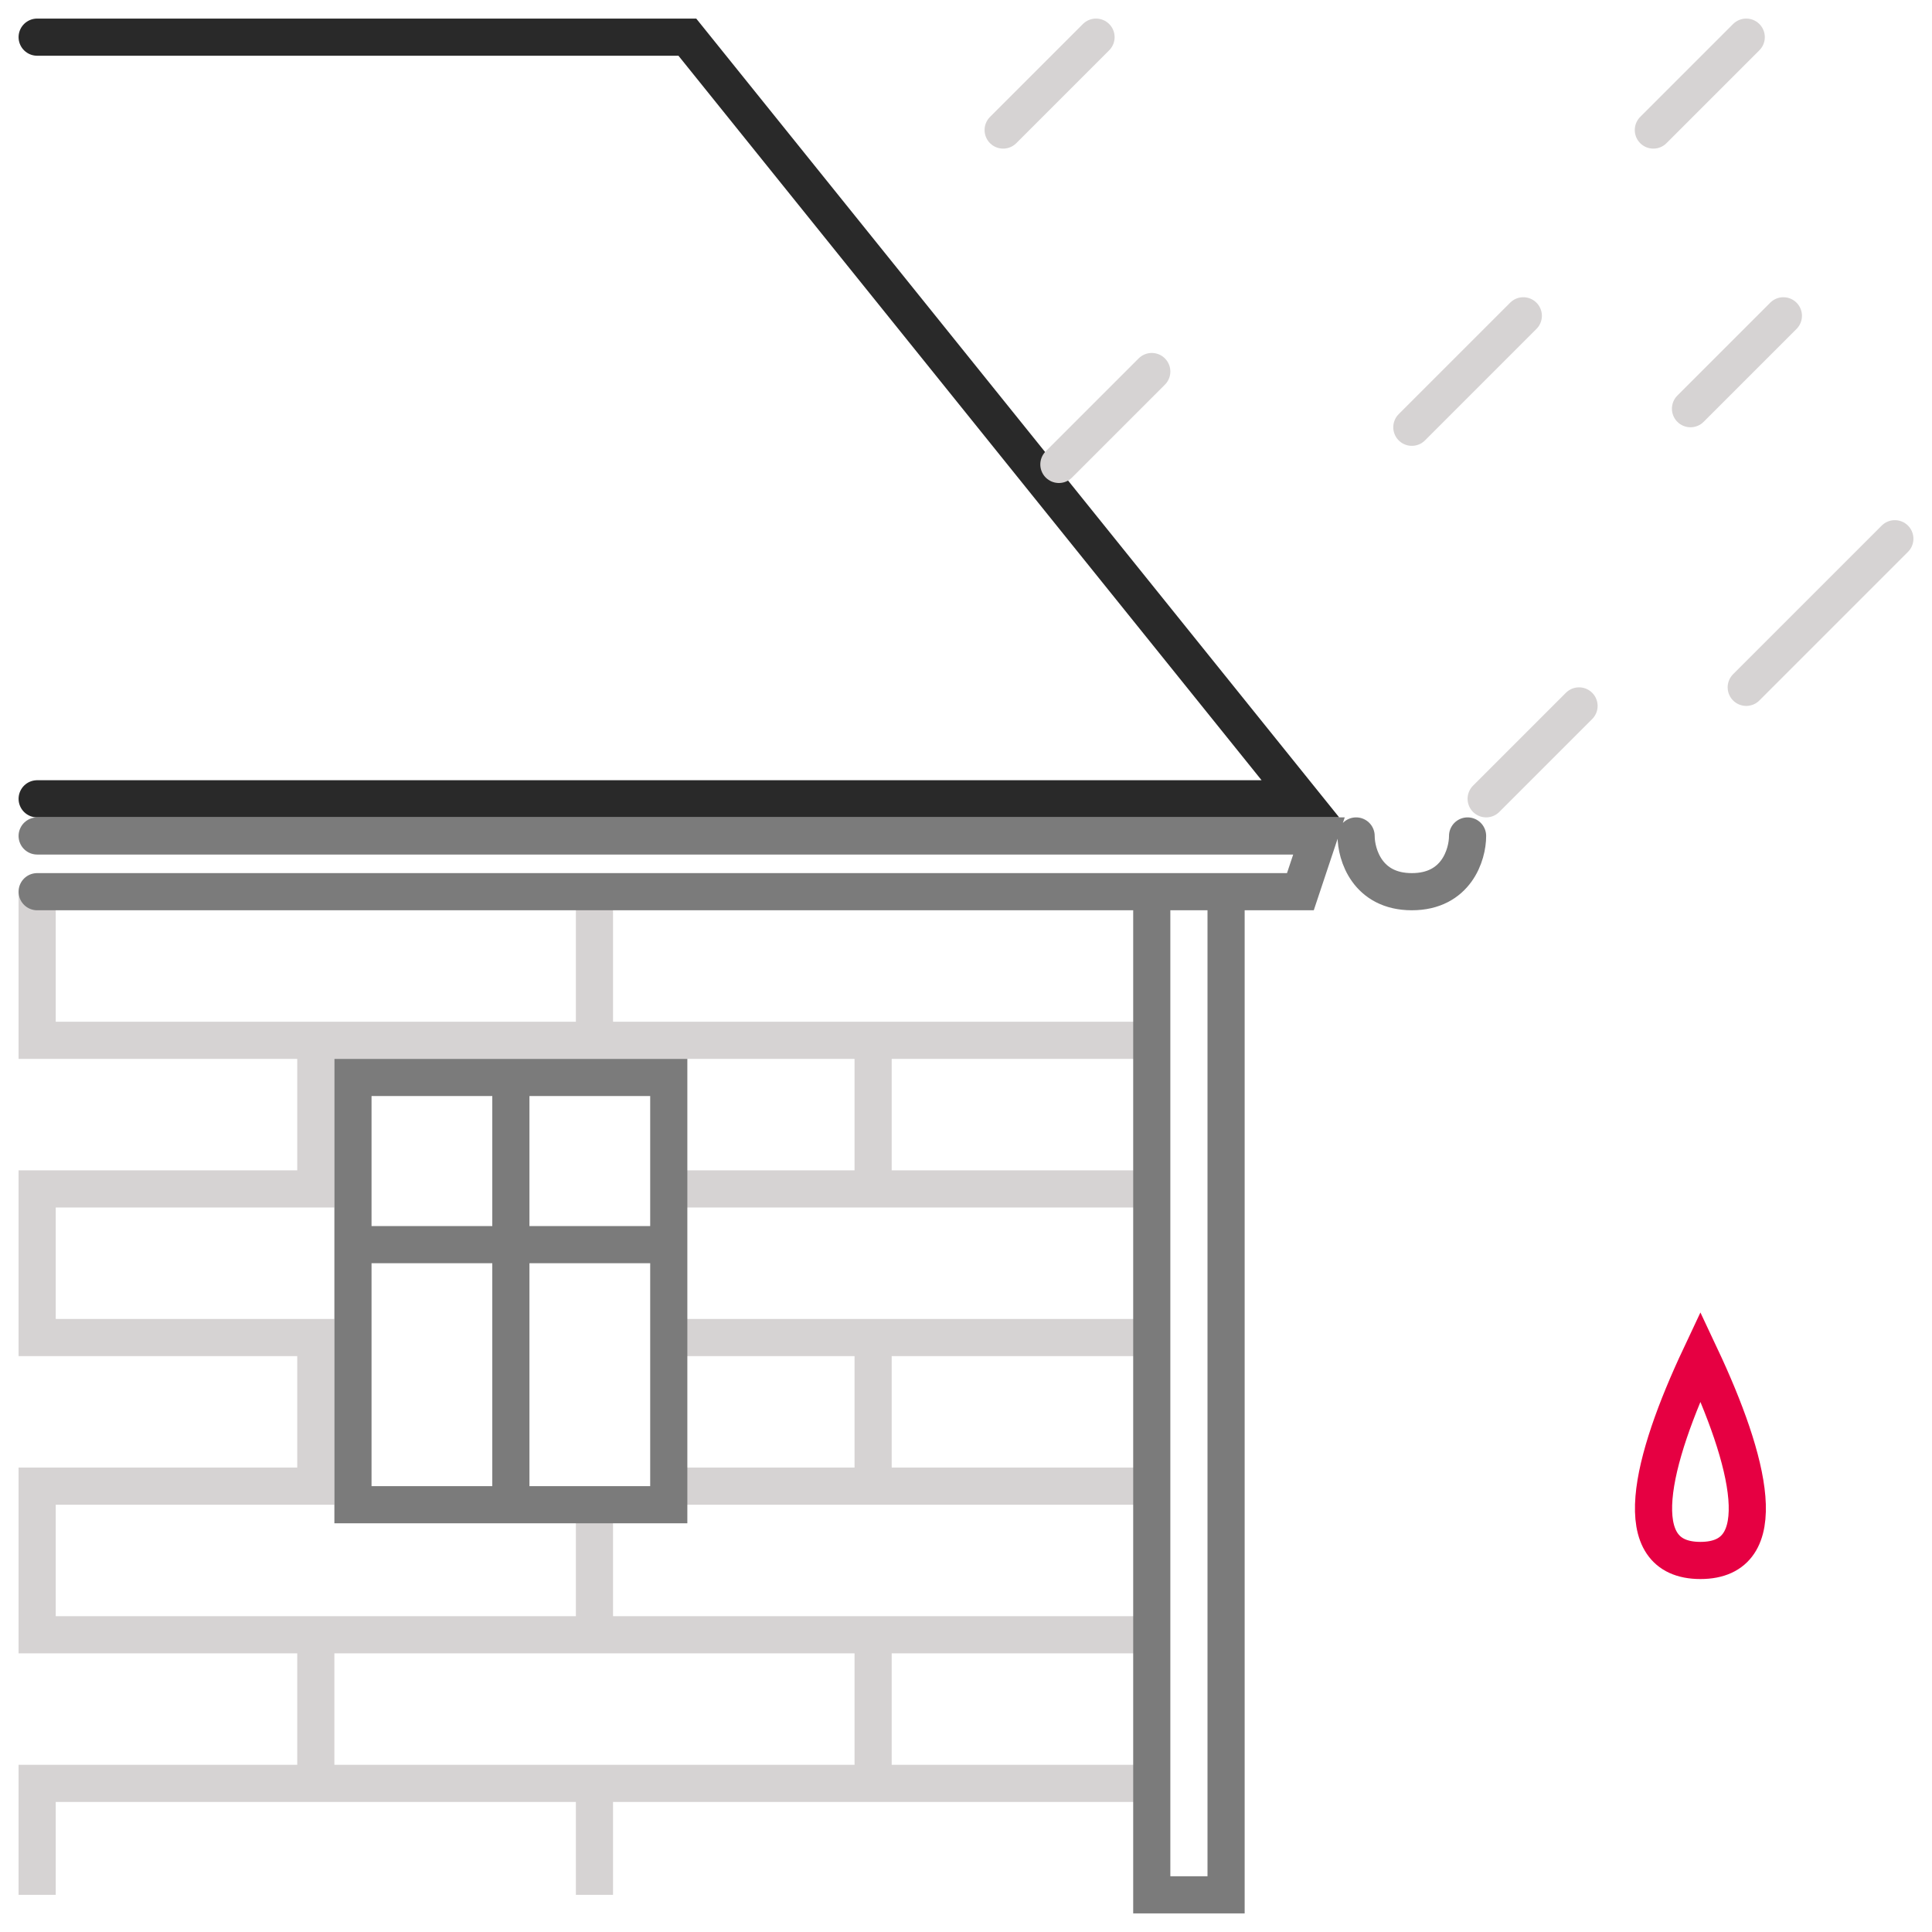 <?xml version="1.0" encoding="UTF-8"?>
<svg xmlns="http://www.w3.org/2000/svg" width="52" height="52" viewBox="0 0 52 52" fill="none">
  <path d="M1 24V28H8.5M31 28H23.5M31 32H23.5M31 36H23.5M31 40H23.5M31 44H23.5M31 48H23.5M16 24V28M16 28H23.5M16 28H8.5M16 48H8.5M16 48H19.75H23.5M16 48V51M16 44V40.5M16 44H23.5M16 44H8.5M23.5 48V44M23.5 40V36M23.5 40H18M23.5 36H18M23.5 32V28M23.5 32H18M8.5 28V32H1V36H8.5V40H1V44H8.5M8.5 44V48M8.5 48H1V51" stroke="#D6D3D3"></path>
  <path d="M13.75 29H18V33.5M13.75 29H9.5V33.5M13.75 29V40.5M13.75 40.5H9.5V33.5M13.75 40.5H18V33.5M9.5 33.5H18" stroke="#7B7B7B" stroke-linecap="round"></path>
  <path d="M1 21.5H35L18.5 1H1" stroke="#292929" stroke-linecap="round"></path>
  <path d="M1 24H31M1 22.5H35.5L35 24H33M33 24V51H31V24M33 24H31M36.5 22.5C36.5 23 36.8 24 38 24C39.2 24 39.5 23 39.5 22.5" stroke="#7B7B7B" stroke-linecap="round"></path>
  <path d="M29.5 1L27 3.5M47 1L44.5 3.5M48 8.5L45.5 11M41 8.5L38 11.5M51 14.5L47 18.5M42.5 19L40 21.5M31 10L28.5 12.5" stroke="#D6D3D3" stroke-linecap="round"></path>
  <path d="M45.767 36.5C44.434 39.333 43.767 42 45.767 42C47.767 42 47.1 39.333 45.767 36.5Z" stroke="#E60042" stroke-linecap="round"></path>
</svg>
